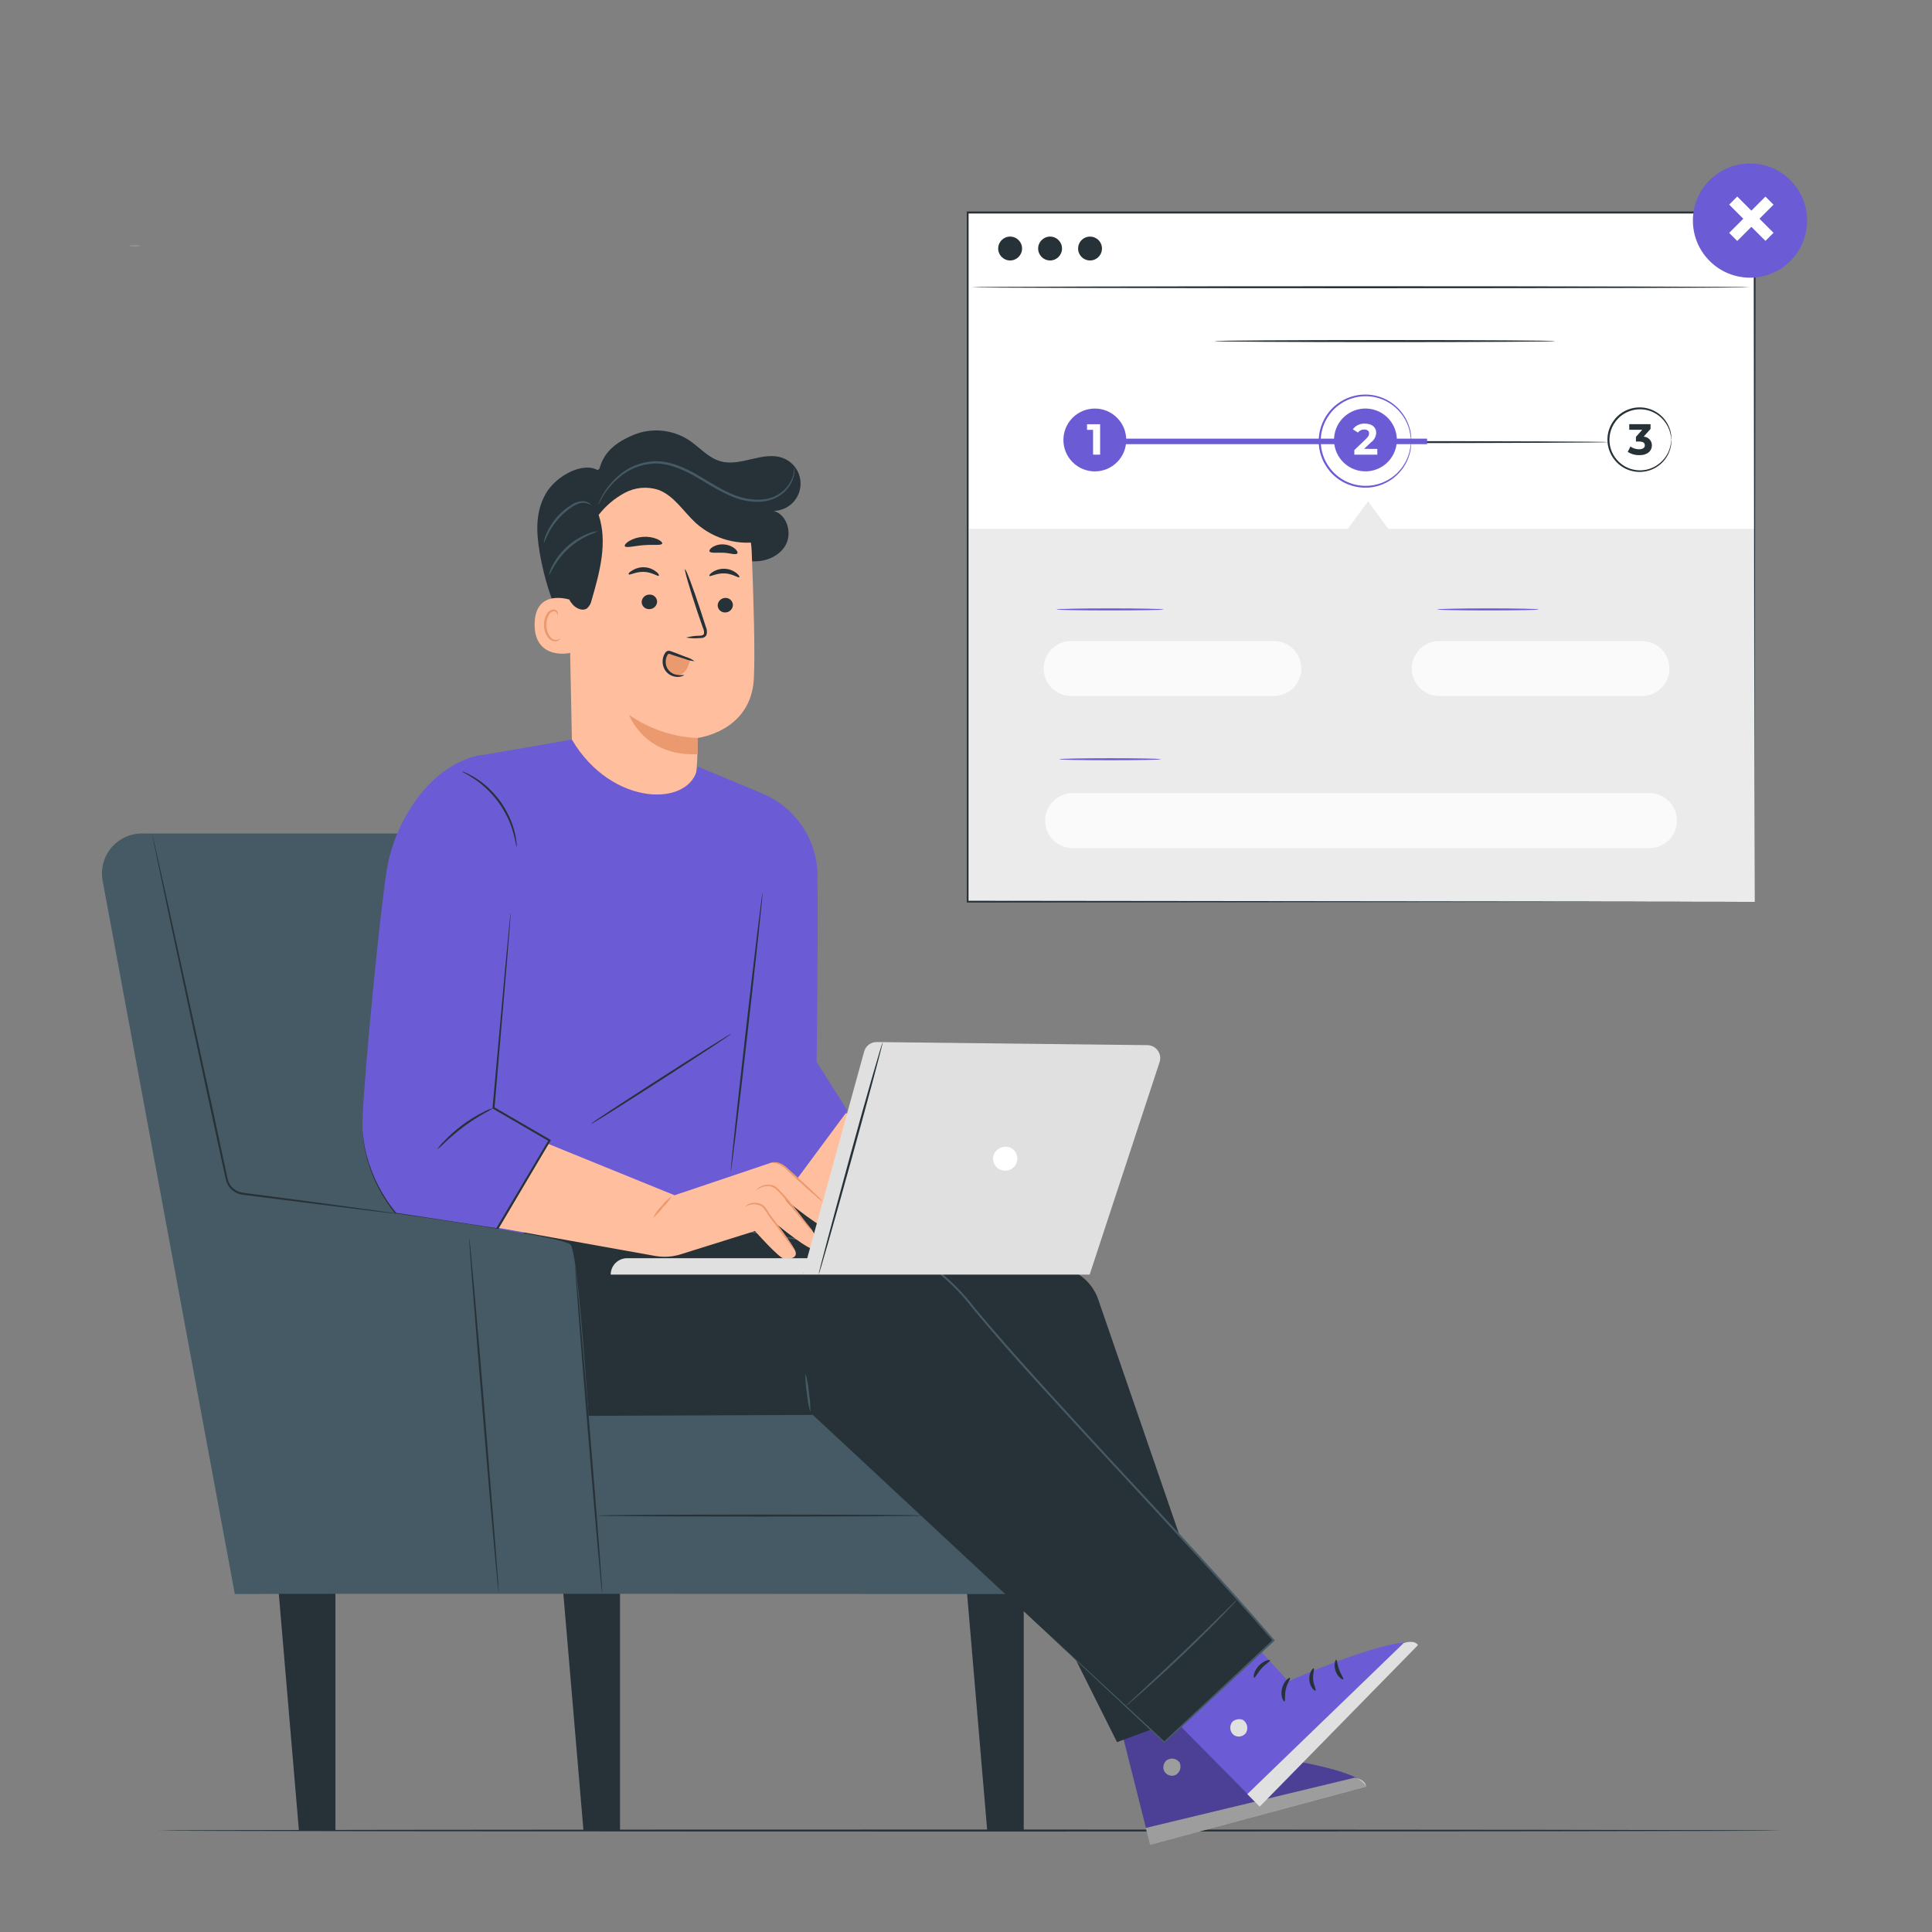 <svg width="350" height="350" viewBox="0 0 350 350" fill="none" xmlns="http://www.w3.org/2000/svg">
<rect x="0" y="0" width="350" height="350" fill="#808080" stroke="none"/>
<g opacity="0.2">
<path d="M25.445 44.534C25.095 44.645 24.726 44.683 24.36 44.646C23.994 44.683 23.625 44.645 23.275 44.534C23.624 44.418 23.994 44.378 24.36 44.415C24.726 44.378 25.096 44.418 25.445 44.534Z" fill="#E0E0E0"/>
</g>
<path d="M322.7 331.618C322.7 331.716 256.9 331.8 175.7 331.8C94.5 331.8 28.7 331.716 28.7 331.618C28.7 331.52 94.5 331.436 175.7 331.436C256.9 331.436 322.7 331.513 322.7 331.618Z" fill="#263238"/>
<path d="M108.5 85.344C109.2 81.935 111.601 80.115 114.8 78.771C116.419 78.116 118.172 77.861 119.911 78.027C121.649 78.192 123.323 78.774 124.789 79.723C126.735 81.011 128.289 82.957 130.564 83.573C134.26 84.595 138.32 81.606 141.89 82.999C142.956 83.418 143.844 84.192 144.402 85.192C144.961 86.191 145.155 87.353 144.953 88.48C144.751 89.607 144.164 90.629 143.293 91.372C142.422 92.115 141.32 92.533 140.175 92.554C142.597 93.254 143.549 96.579 142.31 98.77C141.071 100.961 138.292 101.941 135.793 101.647C133.294 101.353 131.04 99.995 129.066 98.434C127.092 96.873 125.286 95.095 123.186 93.702C121.086 92.309 118.594 91.315 116.095 91.602C112.714 92.008 109.963 94.759 108.654 97.902C107.345 101.045 107.254 104.545 107.254 107.954C107.254 111.363 107.457 114.814 106.666 118.132C106.647 118.331 106.582 118.524 106.475 118.693C106.368 118.862 106.222 119.003 106.05 119.105C105.511 119.308 105 118.755 104.692 118.265C101.212 112.711 98.858 106.527 97.762 100.065C97.132 96.327 96.992 92.757 98.854 89.46C100.716 86.163 105.784 83.475 108.479 85.302" fill="#263238"/>
<path d="M102.949 101.535L103.649 136.332C103.782 142.828 107.044 149.548 117.306 148.869C126.168 147.609 126.406 141.393 126.357 133.686C126.357 133.686 136.066 132.573 136.57 122.934C136.808 118.272 136.528 108.64 136.178 99.925C135.993 95.41 134.115 91.13 130.918 87.937C127.721 84.743 123.438 82.871 118.923 82.691H117.992C107.947 82.845 102.487 91.49 102.949 101.535Z" fill="#FFBE9D"/>
<path d="M126.371 133.7C121.918 133.514 117.611 132.056 113.96 129.5C113.96 129.5 116.697 137.102 126.357 136.619L126.371 133.7Z" fill="#EB996E"/>
<path d="M132.776 109.613C132.76 109.974 132.605 110.314 132.344 110.563C132.084 110.812 131.737 110.951 131.376 110.95C131.201 110.958 131.026 110.93 130.861 110.868C130.697 110.807 130.546 110.713 130.419 110.592C130.292 110.471 130.19 110.326 130.12 110.165C130.05 110.004 130.013 109.831 130.011 109.655C130.027 109.295 130.182 108.955 130.443 108.706C130.703 108.457 131.05 108.318 131.411 108.318C131.586 108.312 131.761 108.34 131.925 108.402C132.089 108.464 132.239 108.558 132.366 108.679C132.493 108.799 132.595 108.944 132.665 109.105C132.736 109.265 132.773 109.438 132.776 109.613Z" fill="#263238"/>
<path d="M133.931 104.574C133.756 104.749 132.741 103.93 131.257 103.874C129.773 103.818 128.66 104.518 128.506 104.329C128.429 104.245 128.618 103.93 129.101 103.629C129.759 103.208 130.533 103.002 131.313 103.041C132.077 103.074 132.812 103.345 133.413 103.818C133.875 104.168 134.015 104.497 133.931 104.574Z" fill="#263238"/>
<path d="M119.042 109.012C119.026 109.372 118.871 109.712 118.61 109.961C118.35 110.21 118.003 110.349 117.642 110.349C117.464 110.36 117.286 110.335 117.117 110.275C116.949 110.216 116.795 110.122 116.664 110.001C116.533 109.88 116.428 109.734 116.356 109.571C116.283 109.408 116.244 109.232 116.242 109.054C116.258 108.693 116.413 108.353 116.674 108.104C116.934 107.855 117.281 107.716 117.642 107.717C117.82 107.705 117.998 107.73 118.167 107.79C118.335 107.849 118.489 107.943 118.62 108.064C118.751 108.185 118.856 108.331 118.928 108.494C119.001 108.657 119.04 108.833 119.042 109.012Z" fill="#263238"/>
<path d="M119.35 104.3C119.175 104.475 118.16 103.663 116.676 103.6C115.192 103.537 114.079 104.244 113.925 104.055C113.771 103.866 114.037 103.656 114.527 103.355C115.184 102.936 115.954 102.73 116.732 102.767C117.496 102.8 118.231 103.071 118.832 103.544C119.294 103.859 119.434 104.188 119.35 104.3Z" fill="#263238"/>
<path d="M124.292 115.5C125.083 115.289 125.896 115.176 126.714 115.164C127.092 115.164 127.456 115.08 127.533 114.821C127.579 114.432 127.506 114.039 127.323 113.694C127.001 112.763 126.672 111.79 126.315 110.768C124.915 106.568 123.935 103.18 124.103 103.124C124.271 103.068 125.538 106.4 126.903 110.572C127.232 111.594 127.554 112.574 127.855 113.512C128.077 113.977 128.126 114.505 127.995 115.003C127.935 115.135 127.846 115.251 127.734 115.343C127.623 115.435 127.492 115.501 127.351 115.535C127.137 115.581 126.919 115.602 126.7 115.598C125.896 115.668 125.087 115.635 124.292 115.5Z" fill="#263238"/>
<path d="M119.966 98.476C119.805 98.868 118.328 98.623 116.585 98.763C114.842 98.903 113.407 99.316 113.197 98.952C113.099 98.77 113.358 98.399 113.939 98.035C114.712 97.578 115.583 97.312 116.48 97.258C117.373 97.189 118.27 97.33 119.098 97.671C119.7 97.958 120.036 98.287 119.966 98.476Z" fill="#263238"/>
<path d="M133.56 100.261C133.28 100.59 132.279 100.198 131.047 100.135C129.815 100.072 128.772 100.268 128.548 99.904C128.45 99.729 128.625 99.4 129.094 99.099C129.714 98.73 130.434 98.566 131.152 98.63C131.875 98.671 132.567 98.935 133.133 99.386C133.553 99.75 133.7 100.1 133.56 100.261Z" fill="#263238"/>
<path d="M103.453 108.71C103.292 108.633 96.901 106.484 96.852 113.092C96.803 119.7 103.439 118.384 103.453 118.195C103.467 118.006 103.453 108.71 103.453 108.71Z" fill="#FFBE9D"/>
<path d="M101.451 115.675C101.451 115.675 101.339 115.759 101.143 115.843C100.866 115.951 100.559 115.951 100.282 115.843C99.582 115.577 99.008 114.443 98.987 113.274C98.974 112.707 99.089 112.145 99.323 111.629C99.387 111.424 99.499 111.238 99.65 111.085C99.801 110.933 99.987 110.819 100.191 110.754C100.327 110.714 100.473 110.725 100.601 110.784C100.73 110.843 100.833 110.947 100.891 111.076C100.975 111.265 100.933 111.391 100.968 111.405C101.003 111.419 101.115 111.293 101.059 111.02C101.026 110.853 100.934 110.704 100.8 110.6C100.618 110.461 100.39 110.398 100.163 110.425C99.891 110.477 99.638 110.598 99.426 110.775C99.214 110.953 99.051 111.182 98.952 111.44C98.666 112.01 98.524 112.643 98.539 113.281C98.574 114.611 99.239 115.857 100.198 116.144C100.374 116.197 100.56 116.209 100.742 116.18C100.924 116.151 101.097 116.081 101.248 115.976C101.437 115.836 101.5 115.689 101.451 115.675Z" fill="#EB996E"/>
<path d="M136.668 90.944C135.801 89.038 134.473 87.378 132.804 86.114C129.327 83.225 125.029 81.506 120.519 81.2C115.988 80.913 111.522 82.399 108.066 85.344C105.401 87.781 103.505 90.944 102.613 94.444C101.744 97.942 101.577 101.577 102.123 105.14C102.34 106.701 102.697 108.325 103.74 109.508C104.391 110.25 105.546 110.761 106.344 110.208C106.781 109.819 107.075 109.293 107.177 108.717C108.647 103.677 110.117 98.259 108.451 93.282C109.728 91.639 111.332 90.281 113.162 89.292C114.076 88.799 115.08 88.494 116.113 88.394C117.147 88.294 118.19 88.402 119.182 88.711C122.087 89.733 123.781 92.666 126.049 94.745C127.69 96.219 129.657 97.283 131.789 97.849C133.921 98.415 136.157 98.467 138.313 98L136.668 90.944Z" fill="#263238"/>
<path d="M125.02 119.602C124.869 120.206 124.634 120.786 124.32 121.324C124.154 121.59 123.934 121.819 123.673 121.993C123.412 122.168 123.117 122.286 122.808 122.339C122.474 122.361 122.141 122.299 121.837 122.158C121.534 122.017 121.271 121.803 121.072 121.534C120.682 120.986 120.474 120.33 120.477 119.658C120.477 119.056 120.694 118.321 121.289 118.216C121.54 118.186 121.794 118.225 122.024 118.328L125.244 119.392" fill="#EB996E"/>
<path d="M123.935 122.269C123.372 122.344 122.799 122.311 122.248 122.171C121.687 121.993 121.211 121.615 120.911 121.107C120.74 120.797 120.635 120.454 120.605 120.101C120.575 119.747 120.62 119.392 120.736 119.057C120.795 118.886 120.875 118.724 120.974 118.573C121.093 118.433 121.065 118.441 121.205 118.448C121.345 118.455 121.548 118.559 121.723 118.615L122.248 118.79C122.948 119.014 123.564 119.217 124.089 119.371C124.646 119.594 125.234 119.731 125.832 119.777C125.34 119.435 124.797 119.172 124.222 119C123.711 118.79 123.102 118.559 122.423 118.3L121.898 118.111C121.709 118.048 121.562 117.972 121.31 117.909C121.155 117.872 120.992 117.889 120.848 117.957C120.715 118.025 120.601 118.127 120.519 118.251C120.388 118.442 120.282 118.649 120.204 118.867C120.06 119.278 120.008 119.716 120.053 120.149C120.098 120.583 120.238 121.001 120.463 121.373C120.844 121.975 121.448 122.4 122.143 122.557C122.593 122.666 123.064 122.654 123.508 122.521C123.816 122.416 123.949 122.297 123.935 122.269Z" fill="#263238"/>
<path d="M143.864 84.63C143.904 84.774 143.927 84.922 143.934 85.071C143.948 85.505 143.901 85.938 143.794 86.359C143.574 87.129 143.203 87.848 142.703 88.474C142.204 89.1 141.585 89.621 140.882 90.006C139.111 91.049 136.514 91.203 133.973 90.44C131.432 89.677 128.94 88.074 126.35 86.548C123.76 85.022 121.044 83.867 118.447 83.972C116.147 84.086 113.95 84.963 112.203 86.464C111.01 87.453 109.992 88.636 109.193 89.964C108.633 90.916 108.402 91.49 108.367 91.469C108.395 91.323 108.443 91.182 108.507 91.049C108.664 90.649 108.844 90.259 109.046 89.88C109.806 88.49 110.809 87.248 112.007 86.212C113.79 84.626 116.057 83.691 118.44 83.559C121.149 83.426 123.963 84.63 126.56 86.156C129.157 87.682 131.586 89.313 134.085 90.041C136.584 90.769 139.034 90.678 140.735 89.719C142.11 88.995 143.149 87.765 143.633 86.289C143.781 85.748 143.858 85.191 143.864 84.63Z" fill="#455A64"/>
<path d="M98.518 98.372C98.571 97.758 98.745 97.161 99.029 96.615C99.618 95.251 100.472 94.019 101.542 92.989C102.131 92.422 102.778 91.919 103.474 91.491C104.042 91.1 104.699 90.859 105.385 90.791C105.854 90.757 106.321 90.878 106.715 91.134C106.988 91.323 107.072 91.491 107.051 91.505C106.567 91.181 105.986 91.036 105.406 91.092C104.356 91.204 103.054 92.142 101.843 93.276C100.812 94.278 99.953 95.444 99.302 96.727C98.791 97.728 98.588 98.393 98.518 98.372Z" fill="#455A64"/>
<path d="M99.449 104.223C99.544 103.614 99.753 103.027 100.065 102.494C100.745 101.173 101.661 99.987 102.767 98.995C103.881 97.995 105.166 97.205 106.561 96.663C107.124 96.41 107.729 96.263 108.346 96.23C107.801 96.491 107.242 96.725 106.673 96.93C105.356 97.538 104.137 98.337 103.054 99.302C101.984 100.278 101.066 101.408 100.331 102.655C99.771 103.6 99.512 104.251 99.449 104.223Z" fill="#455A64"/>
<path d="M148.008 199.57L183.127 213.717L177.527 223.748L137.704 217.637L148.008 199.57Z" fill="#FFBE9D"/>
<path d="M148.078 158.697C148.26 168.574 147.938 192.374 147.938 192.374L153.538 201.222L143.689 214.522L132.307 216.125L131.18 224.952C131.18 224.952 111.237 233.877 95.284 228.452C82.873 224.252 68.369 238.399 68.369 238.399C68.369 238.399 67.039 236.089 69.195 216.125C71.246 197.092 74.795 165.683 74.795 165.683L86.268 136.983L103.6 133.98C110.817 146.244 125.244 146.314 126.406 138.88L137.865 143.647C140.881 144.852 143.468 146.93 145.294 149.616C147.12 152.301 148.102 155.471 148.113 158.718L148.078 158.697Z" fill="#6B5BD4"/>
<path d="M138.145 161.7C138.243 161.7 137.032 173.047 135.443 187.012C133.854 200.977 132.475 212.296 132.377 212.282C132.279 212.268 133.483 200.942 135.079 186.97C136.675 172.998 138.047 161.7 138.145 161.7Z" fill="#263238"/>
<path d="M132.461 187.286C132.517 187.37 126.861 191.087 119.861 195.588C112.861 200.089 107.177 203.701 107.1 203.582C107.023 203.463 112.7 199.781 119.7 195.28C126.7 190.779 132.405 187.202 132.461 187.286Z" fill="#263238"/>
<path d="M112.322 331.618H105.7L101.92 287.119H112.322V331.618Z" fill="#263238"/>
<path d="M60.767 331.618H54.152L50.372 287.119H60.767V331.618Z" fill="#263238"/>
<path d="M185.458 331.618H178.843L175.063 287.119H185.458V331.618Z" fill="#263238"/>
<path d="M78.911 247.464L85.211 150.99H25.711C24.648 150.991 23.599 151.226 22.637 151.677C21.676 152.129 20.825 152.786 20.146 153.603C19.466 154.42 18.975 155.376 18.707 156.404C18.438 157.432 18.399 158.506 18.592 159.551L42.539 288.778C50.155 288.673 188.944 288.778 188.944 288.778V247.478L78.911 247.464Z" fill="#455A64"/>
<path d="M167.167 274.561C167.167 274.666 153.979 274.743 137.718 274.743C121.457 274.743 108.269 274.666 108.269 274.561C108.269 274.456 121.45 274.379 137.718 274.379C153.986 274.379 167.167 274.463 167.167 274.561Z" fill="#263238"/>
<path d="M219.849 297.01L224.126 317.436C224.126 317.436 246.33 319.942 247.485 323.638L208.18 333.361L200.2 301.812L219.849 297.01Z" fill="#6B5BD4"/>
<path d="M211.554 318.738C211.207 318.947 210.948 319.276 210.827 319.663C210.705 320.05 210.73 320.468 210.896 320.838C211.088 321.204 211.413 321.481 211.805 321.611C212.196 321.742 212.623 321.715 212.996 321.538C213.369 321.318 213.648 320.967 213.777 320.553C213.906 320.139 213.878 319.692 213.696 319.298C213.454 318.947 213.086 318.703 212.668 318.618C212.25 318.533 211.816 318.614 211.456 318.843" fill="#E0E0E0"/>
<path d="M208.362 334.201L207.585 331.142L245.441 322.042C245.441 322.042 247.38 322.371 247.485 323.652L208.362 334.201Z" fill="#E0E0E0"/>
<path d="M224.7 317.1C224.742 317.289 223.804 317.618 223.013 318.465C222.222 319.312 221.921 320.25 221.725 320.215C221.529 320.18 221.543 319.004 222.516 317.989C223.489 316.974 224.7 316.89 224.7 317.1Z" fill="#263238"/>
<path d="M229.264 317.759C229.348 317.934 228.599 318.459 228.151 319.439C227.703 320.419 227.724 321.322 227.528 321.357C227.332 321.392 226.947 320.342 227.528 319.145C228.109 317.948 229.208 317.577 229.264 317.759Z" fill="#263238"/>
<path d="M232.82 322.12C232.659 322.197 232.12 321.308 232.386 320.132C232.652 318.956 233.415 318.319 233.534 318.459C233.653 318.599 233.24 319.299 233.065 320.265C232.89 321.231 233.009 322.05 232.82 322.12Z" fill="#263238"/>
<path d="M223.223 312.529C223.188 312.725 222.243 312.676 221.172 313.019C220.101 313.362 219.345 313.915 219.205 313.775C219.065 313.635 219.709 312.746 220.969 312.375C222.229 312.004 223.3 312.354 223.223 312.529Z" fill="#263238"/>
<g opacity="0.3">
<path d="M219.849 297.01L224.126 317.436C224.126 317.436 246.33 319.942 247.485 323.638L208.362 334.201L200.2 301.812L219.849 297.01Z" fill="black"/>
</g>
<path d="M198.961 235.424L223.846 307.657L202.356 315.602L162.764 236.425L96.964 226.135L136.5 215.509L192.808 229.74C194.225 230.102 195.529 230.811 196.604 231.803C197.678 232.796 198.488 234.04 198.961 235.424Z" fill="#263238"/>
<path d="M219.163 288.988L233.373 304.591C233.373 304.591 254.002 295.4 256.9 298.018L227.64 326.655L204.505 303.247L219.163 288.988Z" fill="#6B5BD4"/>
<path d="M223.076 312.2C222.88 312.562 222.823 312.983 222.917 313.383C223.012 313.783 223.25 314.135 223.587 314.37C223.94 314.582 224.36 314.65 224.761 314.56C225.163 314.47 225.514 314.229 225.743 313.887C225.952 313.505 226.011 313.059 225.911 312.635C225.81 312.211 225.556 311.839 225.197 311.591C224.455 311.227 223.251 311.556 223.006 312.34" fill="#E0E0E0"/>
<path d="M228.2 327.292L225.96 325.024L254.282 297.661C254.282 297.661 256.137 296.961 256.893 298.018L228.2 327.292Z" fill="#E0E0E0"/>
<path d="M233.695 303.975C233.835 304.129 233.184 304.892 232.932 306.04C232.68 307.188 232.89 308.14 232.701 308.224C232.512 308.308 231.917 307.265 232.253 305.879C232.589 304.493 233.604 303.8 233.695 303.975Z" fill="#263238"/>
<path d="M238 302.247C238.168 302.352 237.783 303.199 237.888 304.277C237.993 305.355 238.483 306.139 238.336 306.272C238.189 306.405 237.3 305.684 237.195 304.34C237.09 302.996 237.874 302.114 238 302.247Z" fill="#263238"/>
<path d="M243.348 304.213C243.25 304.367 242.354 303.849 241.948 302.708C241.542 301.567 241.948 300.608 242.088 300.664C242.228 300.72 242.263 301.546 242.599 302.477C242.935 303.408 243.481 304.059 243.348 304.213Z" fill="#263238"/>
<path d="M230.062 300.783C230.132 300.972 229.285 301.413 228.529 302.26C227.773 303.107 227.395 303.975 227.199 303.926C227.003 303.877 227.115 302.771 228.018 301.791C228.921 300.811 230.027 300.601 230.062 300.783Z" fill="#263238"/>
<path d="M89.901 256.564L147.259 256.326L210.917 315.602L230.706 297.171C230.706 297.171 176.652 236.173 170.408 229.88C164.164 223.587 103.992 219.38 103.992 219.38L67.816 235.109L68.642 239.211C69.621 244.121 72.278 248.537 76.157 251.703C80.035 254.869 84.894 256.588 89.901 256.564Z" fill="#263238"/>
<path d="M145.922 248.787C146.246 249.93 146.452 251.103 146.538 252.287C146.745 253.456 146.829 254.643 146.79 255.829C146.469 254.686 146.263 253.513 146.174 252.329C145.971 251.16 145.887 249.973 145.922 248.787Z" fill="#455A64"/>
<path d="M224.098 289.8C223.887 290.095 223.653 290.374 223.398 290.633C222.922 291.151 222.222 291.893 221.347 292.796C219.597 294.609 217.147 297.073 214.347 299.726C211.547 302.379 208.992 304.717 207.095 306.383C206.15 307.216 205.38 307.881 204.834 308.329C204.567 308.586 204.279 308.82 203.973 309.029C204.205 308.746 204.463 308.486 204.743 308.252C205.303 307.727 206.038 307.041 206.927 306.222C208.775 304.507 211.316 302.141 214.095 299.495C216.874 296.849 219.359 294.406 221.151 292.642L223.286 290.542C223.532 290.269 223.804 290.02 224.098 289.8Z" fill="#455A64"/>
<path d="M189.854 295.989C189.854 295.989 189.987 296.094 190.232 296.318L191.324 297.312L195.524 301.176L211.008 315.512H210.833L230.594 297.053V297.284C222.257 287.554 212.268 276.907 201.803 265.581C197.176 260.583 192.703 255.69 188.349 250.93C183.995 246.17 179.949 241.536 176.162 236.972C174.422 234.697 172.428 232.628 170.219 230.805C169.146 229.973 167.969 229.283 166.719 228.754C165.492 228.251 164.222 227.86 162.925 227.585C160.37 227.039 157.85 226.717 155.442 226.325L148.519 225.247L127.631 221.978L121.954 221.068L120.484 220.823C120.148 220.767 119.98 220.725 119.98 220.725C119.98 220.725 120.155 220.725 120.484 220.788L121.968 220.998L127.652 221.838L148.561 224.995L155.491 226.045C157.892 226.43 160.391 226.745 162.988 227.291C164.304 227.566 165.593 227.959 166.838 228.467C168.128 229.003 169.34 229.709 170.443 230.567C172.676 232.4 174.691 234.483 176.449 236.776C180.208 241.319 184.331 245.946 188.643 250.706C192.955 255.466 197.4 260.331 202.055 265.336C212.555 276.662 222.502 287.316 230.832 297.067L230.937 297.186L230.818 297.298C223.37 304.214 216.636 310.465 211.008 315.701L210.917 315.778L210.833 315.701L195.433 301.274L191.282 297.368C190.82 296.92 190.463 296.584 190.211 296.346C189.959 296.108 189.854 295.989 189.854 295.989Z" fill="#455A64"/>
<path d="M139.51 210.7L122.206 216.531L90.349 203.574L73.339 219.387L118.783 227.542C120.318 227.794 121.891 227.682 123.375 227.213L136.773 223.013C136.773 223.013 141.148 227.962 142.065 228.032C142.982 228.102 144.823 227.983 143.941 226.345C142.994 224.789 141.949 223.295 140.812 221.872C140.812 221.872 146.965 226.947 147.665 226.268C148.365 225.589 148.085 224.014 146.965 222.733C145.845 221.452 142.254 217.301 142.254 217.301C142.254 217.301 149.835 223.601 150.556 222.628C151.277 221.655 151.634 220.171 148.596 217.259C146.601 215.348 143.535 212.618 141.918 211.197C141.595 210.911 141.203 210.715 140.78 210.628C140.358 210.541 139.92 210.566 139.51 210.7Z" fill="#FFBE9D"/>
<path d="M121.737 216.692C121.261 217.431 120.707 218.116 120.085 218.736C119.559 219.432 118.961 220.071 118.3 220.64C118.684 219.844 119.203 219.119 119.833 218.498C120.363 217.795 121.007 217.185 121.737 216.692Z" fill="#EB996E"/>
<path d="M147.259 223.062C146.7 222.643 146.209 222.14 145.803 221.571C144.963 220.591 143.857 219.198 142.611 217.693C141.365 216.188 140.266 214.613 138.88 214.893C138.386 214.914 137.904 215.058 137.48 215.313C137.332 215.425 137.178 215.528 137.018 215.621C137.018 215.621 137.109 215.426 137.403 215.195C137.825 214.878 138.327 214.684 138.852 214.634C139.219 214.601 139.588 214.631 139.944 214.725C140.153 214.78 140.35 214.872 140.525 214.999C140.679 215.132 140.861 215.264 141.008 215.418C141.673 216.067 142.299 216.754 142.884 217.476C144.137 218.988 145.215 220.402 145.992 221.424L146.93 222.6C147.147 222.894 147.28 223.041 147.259 223.062Z" fill="#EB996E"/>
<path d="M134.981 218.624C134.981 218.624 135.086 218.449 135.387 218.26C135.81 218.011 136.295 217.884 136.787 217.896C137.14 217.896 137.489 217.965 137.816 218.099C138.182 218.28 138.497 218.55 138.733 218.883C138.992 219.212 139.209 219.583 139.433 219.94C139.657 220.297 139.965 220.64 140.238 221.018C142.492 223.979 144.165 226.513 144.018 226.618C144.018 226.618 143.885 226.471 143.682 226.198L142.821 225.05L140 221.235C139.727 220.857 139.447 220.535 139.188 220.136C138.929 219.737 138.733 219.401 138.488 219.086C138.287 218.795 138.021 218.555 137.711 218.386C137.422 218.262 137.115 218.189 136.801 218.169C136.162 218.134 135.528 218.293 134.981 218.624Z" fill="#EB996E"/>
<path d="M149.058 217.7C148.556 217.376 148.087 217.003 147.658 216.587C146.825 215.887 145.684 214.851 144.445 213.717L142.702 212.107C142.275 211.641 141.771 211.252 141.211 210.959C140.68 210.721 140.093 210.637 139.517 210.714C139.517 210.714 139.664 210.595 139.979 210.546C140.43 210.488 140.888 210.548 141.309 210.721C141.6 210.839 141.875 210.991 142.128 211.176C142.401 211.379 142.653 211.61 142.926 211.876L144.69 213.465C145.929 214.606 147.042 215.649 147.833 216.419C148.287 216.8 148.698 217.229 149.058 217.7Z" fill="#EB996E"/>
<path d="M71.729 219.8C71.729 219.8 65.261 212.534 65.667 202.846C66.073 193.158 68.852 165.116 70.091 157.423C71.33 149.73 77.091 139.223 86.331 136.941C93.1 135.296 94.5 155.687 94.5 155.687L89.411 200.704L99.561 206.598L90.09 222.642L71.729 219.8Z" fill="#6B5BD4"/>
<path d="M93.59 153.44C93.52 153.44 93.436 152.46 93.009 150.927C92.758 150.031 92.438 149.155 92.05 148.309C91.559 147.283 90.983 146.299 90.328 145.369C89.653 144.456 88.898 143.603 88.074 142.821C87.394 142.185 86.663 141.604 85.89 141.085C84.567 140.203 83.65 139.811 83.678 139.748C83.906 139.797 84.127 139.874 84.336 139.979C84.594 140.08 84.844 140.199 85.085 140.336C85.409 140.496 85.725 140.674 86.03 140.868C86.836 141.365 87.596 141.934 88.298 142.569C89.156 143.354 89.935 144.221 90.622 145.159C91.295 146.104 91.874 147.112 92.351 148.169C92.736 149.035 93.041 149.935 93.261 150.857C93.351 151.21 93.421 151.567 93.471 151.928C93.524 152.196 93.559 152.467 93.576 152.74C93.616 152.971 93.621 153.207 93.59 153.44Z" fill="#263238"/>
<path d="M89.355 200.739C88.843 201.086 88.307 201.397 87.752 201.67C86.46 202.404 85.211 203.212 84.014 204.092C82.827 204.987 81.692 205.948 80.612 206.969C80.176 207.418 79.708 207.834 79.212 208.215C79.55 207.691 79.949 207.209 80.402 206.78C81.44 205.695 82.566 204.698 83.769 203.798C84.974 202.9 86.258 202.113 87.605 201.446C88.154 201.134 88.743 200.896 89.355 200.739Z" fill="#263238"/>
<path d="M156.555 190.478L145.418 230.91H197.4L210.07 192.41C210.184 192.06 210.215 191.688 210.159 191.325C210.103 190.962 209.962 190.616 209.748 190.317C209.534 190.018 209.253 189.773 208.927 189.603C208.601 189.433 208.24 189.341 207.872 189.337L158.83 188.777C158.316 188.77 157.815 188.933 157.403 189.241C156.992 189.548 156.694 189.983 156.555 190.478Z" fill="#E0E0E0"/>
<path d="M159.922 188.77C160.02 188.77 157.5 198.248 154.287 209.889C151.074 221.53 148.4 230.938 148.302 230.889C148.204 230.84 150.731 221.404 153.902 209.77C157.073 198.136 159.824 188.742 159.922 188.77Z" fill="#263238"/>
<path d="M180.012 209.202C179.881 209.603 179.868 210.034 179.974 210.443C180.081 210.851 180.303 211.22 180.615 211.506C180.926 211.791 181.312 211.981 181.728 212.053C182.145 212.124 182.572 212.074 182.961 211.909C183.35 211.744 183.682 211.47 183.919 211.121C184.157 210.771 184.288 210.361 184.298 209.939C184.308 209.517 184.197 209.101 183.977 208.741C183.756 208.38 183.437 208.091 183.057 207.907C182.481 207.68 181.839 207.689 181.269 207.931C180.7 208.174 180.248 208.63 180.012 209.202Z" fill="white"/>
<path d="M145.418 230.91H110.635C110.635 230.121 110.948 229.364 111.506 228.806C112.064 228.248 112.821 227.935 113.61 227.935H146.713L145.418 230.91Z" fill="#E0E0E0"/>
<path d="M65.667 202.875C65.676 202.984 65.676 203.094 65.667 203.204C65.667 203.435 65.667 203.757 65.667 204.163C65.667 204.569 65.716 205.094 65.772 205.71C65.828 206.326 65.947 207.012 66.073 207.81C66.456 209.697 67.043 211.537 67.823 213.298C68.84 215.62 70.176 217.79 71.792 219.745L71.708 219.703L90.034 222.503L89.859 222.587L97.3 210.043L99.4 206.508L99.47 206.76L89.32 200.859L89.229 200.803V200.691C90.16 190.387 90.958 181.525 91.532 175.218C91.826 172.089 92.064 169.618 92.232 167.861C92.316 167.021 92.386 166.37 92.435 165.901C92.435 165.691 92.477 165.523 92.491 165.397C92.487 165.341 92.487 165.284 92.491 165.229C92.5 165.284 92.5 165.341 92.491 165.397C92.491 165.53 92.491 165.698 92.491 165.908C92.456 166.37 92.407 167.028 92.351 167.875C92.211 169.611 92.008 172.075 91.756 175.239C91.217 181.539 90.461 190.415 89.586 200.719L89.495 200.558L99.652 206.445L99.806 206.536L99.715 206.69L97.615 210.232L90.223 222.734L90.16 222.839H90.048L71.729 219.983H71.673V219.948C68.81 216.448 66.864 212.291 66.01 207.852C65.884 207.157 65.795 206.456 65.744 205.752C65.693 205.235 65.67 204.716 65.674 204.198C65.674 203.792 65.674 203.498 65.674 203.239C65.66 203.118 65.658 202.996 65.667 202.875Z" fill="#263238"/>
<path d="M39.627 215.509C39.627 215.509 101.108 223.293 103.327 225.449C105.259 227.339 107.716 277.249 108.262 277.039L50.862 274.862L39.627 215.509Z" fill="#455A64"/>
<path d="M90.349 288.631C90.244 288.631 88.949 274.232 87.486 256.431C86.023 238.63 84.889 224.231 84.994 224.231C85.099 224.231 86.394 238.623 87.85 256.431C89.306 274.239 90.447 288.624 90.349 288.631Z" fill="#263238"/>
<path d="M27.531 150.99C27.566 151.069 27.592 151.151 27.608 151.235L27.776 151.935L28.399 154.665C28.938 157.066 29.694 160.496 30.639 164.731C32.494 173.257 35.049 185.031 37.877 197.974C38.577 201.215 39.277 204.386 39.921 207.452C40.25 208.985 40.579 210.483 40.894 211.96C40.971 212.324 41.048 212.695 41.132 213.059C41.191 213.415 41.282 213.764 41.405 214.102C41.675 214.745 42.143 215.285 42.742 215.642C43.036 215.814 43.355 215.939 43.687 216.013C44.009 216.09 44.387 216.118 44.716 216.167L46.774 216.44L50.708 216.951L57.771 217.889L67.984 219.289L70.784 219.681L71.484 219.786C71.568 219.795 71.65 219.814 71.729 219.842H71.477L70.777 219.765L67.977 219.443L57.743 218.176L50.68 217.287L46.739 216.79L44.681 216.531C44.331 216.482 43.981 216.454 43.624 216.377C43.258 216.293 42.906 216.154 42.581 215.964C41.915 215.576 41.394 214.981 41.097 214.27C40.965 213.911 40.864 213.541 40.796 213.164C40.719 212.8 40.642 212.464 40.558 212.065C40.243 210.595 39.914 209.09 39.578 207.564C38.92 204.498 38.234 201.327 37.527 198.086C34.727 185.101 32.221 173.355 30.394 164.822C29.498 160.58 28.777 157.122 28.294 154.735C28.049 153.559 27.867 152.635 27.734 151.984C27.678 151.683 27.629 151.445 27.594 151.284C27.559 151.123 27.531 150.997 27.531 150.99Z" fill="#263238"/>
<path d="M104.223 229.418C104.328 229.418 105.497 242.718 106.848 259.084C108.199 275.45 109.207 288.771 109.102 288.778C108.997 288.785 107.828 275.478 106.484 259.112C105.14 242.746 104.125 229.425 104.223 229.418Z" fill="#263238"/>
<path d="M317.856 38.527H175.28V163.372H317.856V38.527Z" fill="white"/>
<path d="M317.849 95.809H175.623V163.373H317.849V95.809Z" fill="#EBEBEB"/>
<path d="M291.417 80.093C291.417 80.191 271.901 80.275 247.842 80.275C223.783 80.275 204.26 80.191 204.26 80.093C204.26 79.995 223.769 79.911 247.842 79.911C271.915 79.911 291.417 79.988 291.417 80.093Z" fill="#263238"/>
<path d="M317.03 52.038C317.03 52.136 285.453 52.219 246.505 52.219C207.557 52.219 175.973 52.136 175.973 52.038C175.973 51.94 207.543 51.855 246.505 51.855C285.467 51.855 317.03 51.932 317.03 52.038Z" fill="#263238"/>
<path d="M182.994 47.186C184.189 47.186 185.157 46.218 185.157 45.023C185.157 43.829 184.189 42.86 182.994 42.86C181.799 42.86 180.831 43.829 180.831 45.023C180.831 46.218 181.799 47.186 182.994 47.186Z" fill="#263238"/>
<path d="M190.232 47.186C191.427 47.186 192.395 46.218 192.395 45.023C192.395 43.829 191.427 42.86 190.232 42.86C189.037 42.86 188.069 43.829 188.069 45.023C188.069 46.218 189.037 47.186 190.232 47.186Z" fill="#263238"/>
<path d="M199.633 45.023C199.633 45.451 199.506 45.869 199.268 46.225C199.031 46.581 198.693 46.858 198.298 47.022C197.903 47.185 197.468 47.228 197.048 47.145C196.628 47.061 196.243 46.855 195.941 46.553C195.638 46.25 195.432 45.865 195.349 45.445C195.265 45.026 195.308 44.591 195.472 44.196C195.635 43.8 195.913 43.463 196.268 43.225C196.624 42.987 197.042 42.86 197.47 42.86C197.754 42.86 198.035 42.916 198.298 43.025C198.56 43.134 198.799 43.293 198.999 43.494C199.2 43.695 199.36 43.933 199.468 44.196C199.577 44.458 199.633 44.739 199.633 45.023Z" fill="#263238"/>
<path d="M202.362 83.73C204.585 81.508 204.585 77.904 202.362 75.682C200.14 73.459 196.536 73.459 194.314 75.682C192.091 77.904 192.091 81.508 194.314 83.73C196.536 85.953 200.14 85.953 202.362 83.73Z" fill="#6B5BD4"/>
<path d="M199.297 76.853V82.362H198.023V77.874H196.924V76.853H199.297Z" fill="white"/>
<path d="M255.647 79.898C255.583 79.221 255.473 78.55 255.318 77.889C254.843 76.101 253.78 74.526 252.301 73.416C251.215 72.598 249.941 72.066 248.596 71.866C247.251 71.667 245.878 71.807 244.601 72.275C243.865 72.537 243.174 72.91 242.55 73.381C241.889 73.861 241.31 74.445 240.835 75.11C239.812 76.496 239.26 78.174 239.26 79.898C239.26 81.621 239.812 83.299 240.835 84.686C241.31 85.351 241.889 85.934 242.55 86.415C243.174 86.885 243.865 87.258 244.601 87.521C245.67 87.91 246.808 88.072 247.944 87.996C249.079 87.921 250.186 87.61 251.194 87.083C252.202 86.556 253.09 85.825 253.8 84.936C254.51 84.047 255.027 83.02 255.318 81.921C255.472 81.261 255.582 80.593 255.647 79.919C255.662 80.096 255.662 80.274 255.647 80.451C255.649 80.664 255.632 80.877 255.598 81.088C255.569 81.38 255.518 81.671 255.444 81.956C255.068 83.512 254.253 84.927 253.097 86.034C251.941 87.14 250.491 87.892 248.92 88.2C247.438 88.481 245.908 88.36 244.489 87.85C243.72 87.579 242.995 87.194 242.34 86.709C241.65 86.209 241.045 85.602 240.548 84.91C239.476 83.463 238.897 81.709 238.897 79.908C238.897 78.107 239.476 76.354 240.548 74.907C241.047 74.219 241.652 73.614 242.34 73.115C242.995 72.629 243.72 72.244 244.489 71.974C245.908 71.463 247.438 71.342 248.92 71.624C250.494 71.929 251.948 72.681 253.107 73.789C254.266 74.897 255.082 76.316 255.458 77.875C255.531 78.157 255.583 78.445 255.612 78.736C255.646 78.949 255.663 79.164 255.661 79.38C255.671 79.552 255.666 79.726 255.647 79.898Z" fill="#6B5BD4"/>
<path d="M302.785 79.708C302.743 79.708 302.785 79.197 302.54 78.308C302.199 77.086 301.46 76.012 300.44 75.256C299.699 74.7 298.83 74.338 297.912 74.205C296.995 74.072 296.059 74.171 295.19 74.493C294.164 74.864 293.274 75.534 292.635 76.418C291.94 77.362 291.565 78.504 291.565 79.677C291.565 80.849 291.94 81.991 292.635 82.935C293.276 83.819 294.165 84.492 295.19 84.867C296.06 85.187 296.996 85.284 297.913 85.149C298.83 85.015 299.698 84.653 300.44 84.097C301.458 83.343 302.196 82.272 302.54 81.052C302.771 80.184 302.743 79.652 302.785 79.652C302.804 79.773 302.804 79.896 302.785 80.016C302.78 80.368 302.736 80.718 302.652 81.059C302.398 82.137 301.838 83.118 301.039 83.886C300.241 84.653 299.238 85.174 298.151 85.385C297.124 85.585 296.063 85.505 295.078 85.154C293.984 84.765 293.033 84.055 292.348 83.117C291.603 82.114 291.201 80.898 291.201 79.649C291.201 78.399 291.603 77.183 292.348 76.18C293.033 75.242 293.984 74.532 295.078 74.143C296.063 73.792 297.124 73.712 298.151 73.912C299.239 74.124 300.243 74.645 301.042 75.414C301.84 76.183 302.4 77.166 302.652 78.245C302.736 78.584 302.781 78.932 302.785 79.281C302.809 79.423 302.809 79.567 302.785 79.708Z" fill="#263238"/>
<path d="M258.531 79.464H203.245V80.465H258.531V79.464Z" fill="#6B5BD4"/>
<path d="M252.98 80.615C253.484 77.513 251.378 74.588 248.276 74.084C245.174 73.579 242.25 75.685 241.745 78.787C241.241 81.889 243.346 84.813 246.449 85.318C249.551 85.823 252.475 83.717 252.98 80.615Z" fill="#6B5BD4"/>
<path d="M249.515 81.326V82.362H245.35V81.536L247.45 79.527C247.94 79.065 248.024 78.778 248.024 78.512C248.024 78.078 247.73 77.812 247.142 77.812C246.921 77.804 246.702 77.851 246.503 77.947C246.304 78.043 246.132 78.187 246.001 78.365L245.077 77.77C245.328 77.431 245.658 77.16 246.039 76.98C246.421 76.801 246.84 76.719 247.261 76.741C248.493 76.741 249.312 77.371 249.312 78.372C249.303 78.714 249.215 79.05 249.055 79.352C248.895 79.655 248.666 79.916 248.388 80.115L247.121 81.312L249.515 81.326Z" fill="white"/>
<path d="M299.257 80.675C299.257 81.606 298.557 82.46 296.975 82.46C296.232 82.471 295.502 82.264 294.875 81.865L295.372 80.892C295.832 81.219 296.383 81.393 296.947 81.389C297.584 81.389 297.976 81.13 297.976 80.689C297.976 80.248 297.675 79.989 296.947 79.989H296.366V79.142L297.5 77.861H295.155V76.839H299.012V77.7L297.766 79.1C298.169 79.121 298.548 79.297 298.826 79.59C299.103 79.883 299.258 80.271 299.257 80.675Z" fill="#263238"/>
<path d="M281.778 61.796C281.778 61.894 267.932 61.978 250.859 61.978C233.786 61.978 219.933 61.894 219.933 61.796C219.933 61.698 233.8 61.6 250.859 61.6C267.918 61.6 281.778 61.691 281.778 61.796Z" fill="#263238"/>
<path d="M243.565 96.627L247.842 90.824L252.112 96.627H243.565Z" fill="#EBEBEB"/>
<path d="M317.849 163.372C317.849 162.077 317.786 113.672 317.695 38.527L317.849 38.681H175.287L175.469 38.499C175.469 83.859 175.469 126.58 175.469 163.344L175.308 163.183L317.877 163.344L175.308 163.505H175.147V163.344C175.147 126.58 175.147 83.859 175.147 38.499V38.317H175.336H317.898H318.052V38.499C317.912 113.644 317.849 162.077 317.849 163.372Z" fill="#263238"/>
<path d="M210.812 110.404C210.812 110.502 206.458 110.586 201.096 110.586C195.734 110.586 191.38 110.502 191.38 110.404C191.38 110.306 195.727 110.215 201.096 110.215C206.465 110.215 210.812 110.299 210.812 110.404Z" fill="#6B5BD4"/>
<path d="M230.762 126.084H194.04C192.72 126.084 191.454 125.56 190.521 124.626C189.587 123.693 189.063 122.427 189.063 121.107C189.063 120.453 189.192 119.806 189.442 119.202C189.692 118.598 190.059 118.05 190.521 117.588C190.983 117.125 191.532 116.759 192.135 116.509C192.739 116.259 193.386 116.13 194.04 116.13H230.762C231.416 116.129 232.064 116.257 232.669 116.507C233.273 116.756 233.823 117.123 234.286 117.585C234.749 118.047 235.116 118.596 235.366 119.201C235.617 119.805 235.746 120.453 235.746 121.107C235.746 121.761 235.617 122.409 235.366 123.013C235.116 123.617 234.749 124.166 234.286 124.629C233.823 125.091 233.273 125.457 232.669 125.707C232.064 125.957 231.416 126.085 230.762 126.084Z" fill="#FAFAFA"/>
<path d="M278.768 110.404C278.768 110.502 274.645 110.586 269.563 110.586C264.481 110.586 260.358 110.502 260.358 110.404C260.358 110.306 264.474 110.215 269.563 110.215C274.652 110.215 278.768 110.299 278.768 110.404Z" fill="#6B5BD4"/>
<path d="M210.301 137.542C210.301 137.64 206.178 137.724 201.096 137.724C196.014 137.724 191.891 137.64 191.891 137.542C191.891 137.444 196.007 137.36 201.096 137.36C206.185 137.36 210.301 137.437 210.301 137.542Z" fill="#6B5BD4"/>
<path d="M297.458 126.084H260.729C259.409 126.084 258.143 125.56 257.21 124.626C256.276 123.693 255.752 122.427 255.752 121.107C255.752 120.453 255.881 119.806 256.131 119.202C256.381 118.598 256.748 118.05 257.21 117.588C257.672 117.125 258.221 116.759 258.824 116.509C259.428 116.259 260.075 116.13 260.729 116.13H297.458C298.112 116.13 298.759 116.259 299.363 116.509C299.966 116.759 300.515 117.125 300.977 117.588C301.439 118.05 301.806 118.598 302.056 119.202C302.306 119.806 302.435 120.453 302.435 121.107C302.435 122.427 301.911 123.693 300.977 124.626C300.044 125.56 298.778 126.084 297.458 126.084Z" fill="#FAFAFA"/>
<path d="M298.816 153.636H194.313C193.659 153.637 193.011 153.509 192.406 153.259C191.802 153.009 191.252 152.643 190.789 152.18C190.326 151.718 189.959 151.169 189.709 150.565C189.458 149.961 189.329 149.313 189.329 148.659C189.329 148.004 189.458 147.357 189.709 146.752C189.959 146.148 190.326 145.599 190.789 145.137C191.252 144.675 191.802 144.308 192.406 144.058C193.011 143.809 193.659 143.681 194.313 143.682H298.816C299.47 143.681 300.118 143.809 300.723 144.058C301.327 144.308 301.877 144.675 302.34 145.137C302.803 145.599 303.17 146.148 303.42 146.752C303.671 147.357 303.8 148.004 303.8 148.659C303.8 149.313 303.671 149.961 303.42 150.565C303.17 151.169 302.803 151.718 302.34 152.18C301.877 152.643 301.327 153.009 300.723 153.259C300.118 153.509 299.47 153.637 298.816 153.636Z" fill="#FAFAFA"/>
<path d="M324.346 47.274C328.386 43.233 328.386 36.683 324.346 32.642C320.306 28.602 313.755 28.602 309.714 32.642C305.674 36.683 305.674 43.233 309.714 47.274C313.755 51.314 320.306 51.314 324.346 47.274Z" fill="#6B5BD4"/>
<path d="M321.29 37.081L319.825 35.616L313.252 42.19L314.717 43.655L321.29 37.081Z" fill="white"/>
<path d="M314.723 35.604L313.258 37.069L319.831 43.643L321.296 42.178L314.723 35.604Z" fill="white"/>
</svg>
